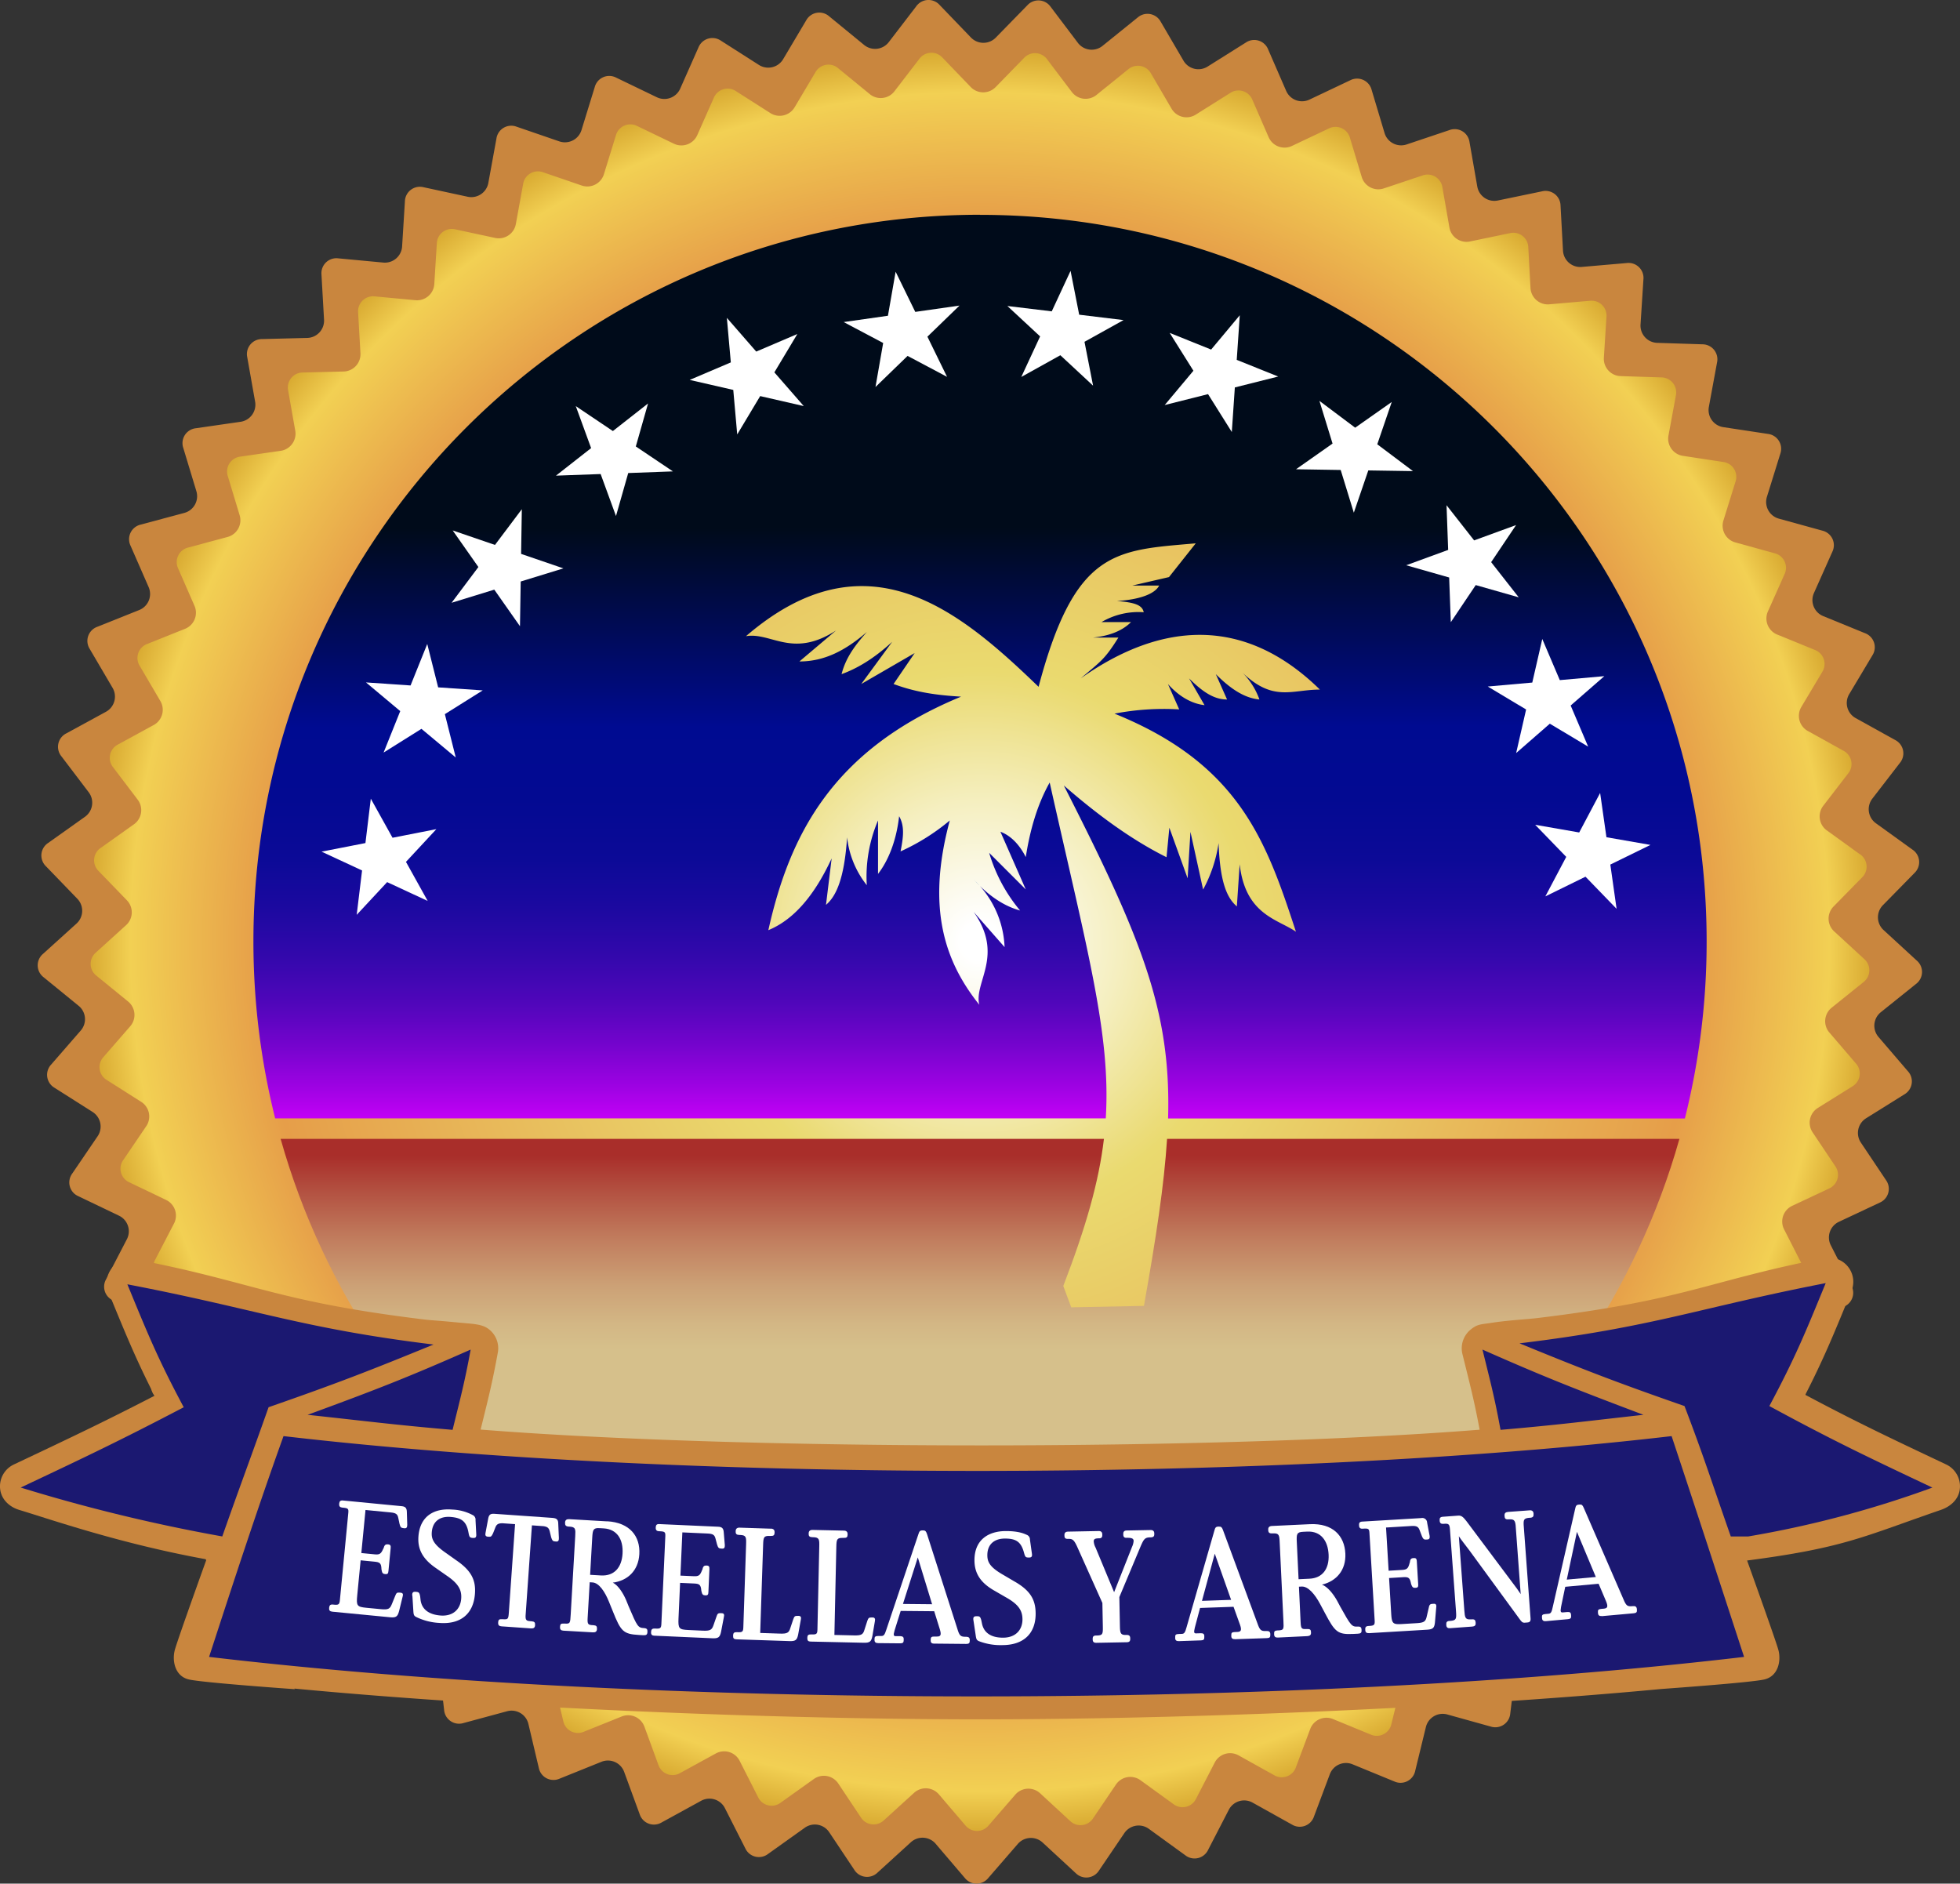 <svg xmlns="http://www.w3.org/2000/svg" xmlns:xlink="http://www.w3.org/1999/xlink" width="688.441" height="661.597" viewBox="0 0 688.441 661.597"><rect x="0" y="0" width="688.441" height="661.597" fill="#333333" stroke="none"/><defs><style>.a{fill:#c9863e;}.b{fill:url(#a);}.c{fill:url(#b);}.d{fill:url(#c);}.e{fill:url(#d);}.f{fill:#fff;}.g{fill:#1b1871;}</style><radialGradient id="a" cx="0.5" cy="0.5" r="0.527" gradientTransform="translate(0)" gradientUnits="objectBoundingBox"><stop offset="0.02" stop-color="#fff"/><stop offset="0.06" stop-color="#fcfaed"/><stop offset="0.15" stop-color="#f5efc0"/><stop offset="0.27" stop-color="#ebdc79"/><stop offset="0.29" stop-color="#eada6f"/><stop offset="0.77" stop-color="#e69e49"/><stop offset="0.91" stop-color="#f2d053"/><stop offset="1" stop-color="#be820e"/></radialGradient><linearGradient id="b" y1="0.497" x2="1.005" y2="0.497" gradientUnits="objectBoundingBox"><stop offset="0" stop-color="#77afd2"/><stop offset="0.12" stop-color="#6da5cd"/><stop offset="0.31" stop-color="#548cc0"/><stop offset="0.56" stop-color="#2b63ab"/><stop offset="0.57" stop-color="#2961aa"/><stop offset="1" stop-color="#193092"/></linearGradient><linearGradient id="c" x1="0.5" y1="1.015" x2="0.499" y2="0.346" gradientUnits="objectBoundingBox"><stop offset="0" stop-color="#d300ff"/><stop offset="0" stop-color="#d100fe"/><stop offset="0.07" stop-color="#a002e4"/><stop offset="0.14" stop-color="#7604ce"/><stop offset="0.21" stop-color="#5106bb"/><stop offset="0.29" stop-color="#3308ac"/><stop offset="0.37" stop-color="#1c09a0"/><stop offset="0.45" stop-color="#0c0a97"/><stop offset="0.55" stop-color="#030a92"/><stop offset="0.67" stop-color="#000b91"/><stop offset="1" stop-color="#000b1a"/></linearGradient><linearGradient id="d" x1="0.5" y1="0.399" x2="0.5" y2="0.033" gradientUnits="objectBoundingBox"><stop offset="0" stop-color="#d6c08b"/><stop offset="0.13" stop-color="#d3b785"/><stop offset="0.33" stop-color="#cca176"/><stop offset="0.57" stop-color="#c17d5e"/><stop offset="0.85" stop-color="#b14b3d"/><stop offset="1" stop-color="#a92e2a"/></linearGradient></defs><g transform="translate(0 0)"><g transform="translate(13.25)"><path class="a" d="M326.357,647.617a6.075,6.075,0,0,0-8.743-.545L305.9,657.741a5.269,5.269,0,0,1-8.15-1.005l-8.792-13.176a6.059,6.059,0,0,0-8.61-1.574l-12.9,9.2a5.259,5.259,0,0,1-7.968-1.962L252.316,635.1a6.077,6.077,0,0,0-8.368-2.592l-13.89,7.617a5.259,5.259,0,0,1-7.678-2.882l-5.449-14.871a6.078,6.078,0,0,0-8-3.56l-14.7,5.922a5.26,5.26,0,0,1-7.29-3.778l-3.645-15.416a6.068,6.068,0,0,0-7.52-4.481L160.474,605.2a5.267,5.267,0,0,1-6.794-4.614l-1.8-15.743a6.072,6.072,0,0,0-6.939-5.341l-15.67,2.3a5.264,5.264,0,0,1-6.2-5.377l.073-15.84a6.082,6.082,0,0,0-6.261-6.128l-15.84.424a5.264,5.264,0,0,1-5.522-6.079l1.95-15.719a6.07,6.07,0,0,0-5.5-6.818l-15.779-1.441a5.263,5.263,0,0,1-4.759-6.685l3.79-15.38a6.076,6.076,0,0,0-4.65-7.423l-15.489-3.306a5.26,5.26,0,0,1-3.936-7.205L56.728,470a6.071,6.071,0,0,0-3.742-7.92l-14.992-5.11a5.253,5.253,0,0,1-3.052-7.617l7.3-14.06a6.069,6.069,0,0,0-2.773-8.307l-14.29-6.854a5.254,5.254,0,0,1-2.131-7.92l8.913-13.091a6.071,6.071,0,0,0-1.768-8.574l-13.369-8.489a5.273,5.273,0,0,1-1.187-8.126l10.4-11.953a6.057,6.057,0,0,0-.751-8.719l-12.28-10.015a5.266,5.266,0,0,1-.218-8.2L24.54,324.414a6.07,6.07,0,0,0,.291-8.756l-11.008-11.4a5.261,5.261,0,0,1,.763-8.174l12.921-9.179a6.074,6.074,0,0,0,1.32-8.659l-9.579-12.619a5.264,5.264,0,0,1,1.72-8.029l13.914-7.581a6.071,6.071,0,0,0,2.337-8.441L29.2,227.922a5.259,5.259,0,0,1,2.652-7.762l14.714-5.885a6.069,6.069,0,0,0,3.318-8.1L43.54,191.665a5.263,5.263,0,0,1,3.56-7.4l15.307-4.105a6.067,6.067,0,0,0,4.251-7.654l-4.59-15.162a5.262,5.262,0,0,1,4.408-6.927l15.682-2.265a6.077,6.077,0,0,0,5.135-7.1l-2.761-15.6a5.264,5.264,0,0,1,5.2-6.358l15.84-.4a6.07,6.07,0,0,0,5.934-6.443l-.9-15.816a5.259,5.259,0,0,1,5.91-5.692l15.767,1.477a6.06,6.06,0,0,0,6.648-5.692l.981-15.816a5.264,5.264,0,0,1,6.539-4.953l15.489,3.342a6.076,6.076,0,0,0,7.278-4.868l2.846-15.586a5.257,5.257,0,0,1,7.084-4.142l14.98,5.147a6.085,6.085,0,0,0,7.811-3.972L206.6,30.553a5.263,5.263,0,0,1,7.52-3.282l14.266,6.878a6.08,6.08,0,0,0,8.223-3.015l6.418-14.484a5.272,5.272,0,0,1,7.859-2.374L264.245,22.8a6.084,6.084,0,0,0,8.525-2.022l8.089-13.624a5.247,5.247,0,0,1,8.077-1.417l12.255,10.039a6.067,6.067,0,0,0,8.695-1.005l9.64-12.57a5.264,5.264,0,0,1,8.2-.46l10.984,11.42a6.078,6.078,0,0,0,8.756.036L358.533,1.865a5.254,5.254,0,0,1,8.186.521l9.555,12.643a6.071,6.071,0,0,0,8.695,1.066L397.3,6.14a5.27,5.27,0,0,1,8.077,1.477l7.993,13.672a6.065,6.065,0,0,0,8.5,2.083l13.418-8.429a5.256,5.256,0,0,1,7.835,2.422L449.442,31.9a6.068,6.068,0,0,0,8.2,3.076l14.314-6.782a5.265,5.265,0,0,1,7.5,3.33L484,46.7a6.079,6.079,0,0,0,7.775,4.033L506.8,45.691a5.255,5.255,0,0,1,7.048,4.2l2.725,15.61a6.064,6.064,0,0,0,7.242,4.917L539.323,67.2a5.258,5.258,0,0,1,6.5,5l.86,15.816a6.074,6.074,0,0,0,6.612,5.74l15.779-1.368a5.253,5.253,0,0,1,5.861,5.74l-1.017,15.816a6.068,6.068,0,0,0,5.885,6.479l15.84.509a5.26,5.26,0,0,1,5.147,6.394l-2.87,15.573A6.074,6.074,0,0,0,603,150.03l15.658,2.374a5.262,5.262,0,0,1,4.36,6.951l-4.7,15.125a6.078,6.078,0,0,0,4.2,7.69l15.271,4.214a5.255,5.255,0,0,1,3.5,7.423l-6.455,14.471a6.08,6.08,0,0,0,3.258,8.126l14.665,5.994a5.264,5.264,0,0,1,2.6,7.787l-8.126,13.6a6.064,6.064,0,0,0,2.277,8.453l13.854,7.678a5.261,5.261,0,0,1,1.659,8.041L655.348,280.5a6.073,6.073,0,0,0,1.259,8.671l12.849,9.264a5.258,5.258,0,0,1,.7,8.174l-11.093,11.311a6.07,6.07,0,0,0,.23,8.756L670.958,337.4a5.259,5.259,0,0,1-.279,8.2l-12.352,9.918a6.071,6.071,0,0,0-.811,8.719l10.318,12.025a5.266,5.266,0,0,1-1.235,8.114l-13.442,8.392a6.079,6.079,0,0,0-1.841,8.562l8.816,13.164a5.26,5.26,0,0,1-2.192,7.908L643.6,429.141a6.068,6.068,0,0,0-2.834,8.283l7.193,14.108a5.259,5.259,0,0,1-3.112,7.593l-15.028,5a6.075,6.075,0,0,0-3.79,7.9l5.474,14.859a5.254,5.254,0,0,1-3.984,7.169l-15.513,3.185a6.068,6.068,0,0,0-4.7,7.387l3.681,15.4a5.26,5.26,0,0,1-4.808,6.648l-15.791,1.332a6.076,6.076,0,0,0-5.546,6.782l1.829,15.731a5.259,5.259,0,0,1-5.558,6.031l-15.828-.545a6.075,6.075,0,0,0-6.309,6.079l-.036,15.84a5.261,5.261,0,0,1-6.237,5.341l-15.658-2.41a6.065,6.065,0,0,0-6.975,5.292l-1.913,15.731a5.266,5.266,0,0,1-6.818,4.565l-15.259-4.251a6.075,6.075,0,0,0-7.557,4.42L494.77,622a5.257,5.257,0,0,1-7.314,3.718L472.8,619.7a6.069,6.069,0,0,0-8.029,3.5l-5.558,14.835a5.259,5.259,0,0,1-7.7,2.834l-13.842-7.714a6.069,6.069,0,0,0-8.38,2.531l-7.266,14.072a5.264,5.264,0,0,1-7.98,1.9l-12.824-9.3a6.074,6.074,0,0,0-8.622,1.514L383.71,656.99a5.256,5.256,0,0,1-8.15.945l-11.638-10.754a6.072,6.072,0,0,0-8.743.484L344.8,659.643a5.269,5.269,0,0,1-8.211-.024l-10.281-12.049Z" transform="translate(-10.939 0)"/><path class="b" d="M647.762,296.809a5.258,5.258,0,0,1,.7,8.174l-9.979,10.184a6.07,6.07,0,0,0,.23,8.756l10.5,9.652a5.259,5.259,0,0,1-.279,8.2L637.82,350.71a6.071,6.071,0,0,0-.811,8.719l9.288,10.826a5.266,5.266,0,0,1-1.235,8.114l-12.1,7.557a6.079,6.079,0,0,0-1.841,8.562l7.932,11.844a5.26,5.26,0,0,1-2.192,7.908l-12.909,6.067a6.068,6.068,0,0,0-2.834,8.283l6.479,12.7a5.259,5.259,0,0,1-3.112,7.593l-13.527,4.5a6.075,6.075,0,0,0-3.79,7.9l4.929,13.382a5.254,5.254,0,0,1-3.984,7.169l-13.963,2.87a6.068,6.068,0,0,0-4.7,7.387l3.318,13.866a5.26,5.26,0,0,1-4.808,6.648l-14.205,1.2a6.076,6.076,0,0,0-5.546,6.782l1.647,14.169a5.259,5.259,0,0,1-5.558,6.031l-14.253-.484a6.075,6.075,0,0,0-6.309,6.079l-.036,14.266a5.261,5.261,0,0,1-6.237,5.34l-14.1-2.168a6.065,6.065,0,0,0-6.975,5.292l-1.72,14.157a5.266,5.266,0,0,1-6.818,4.565l-13.733-3.827a6.075,6.075,0,0,0-7.557,4.42l-3.379,13.854A5.257,5.257,0,0,1,475.873,606l-13.188-5.425a6.069,6.069,0,0,0-8.029,3.5l-5,13.357a5.259,5.259,0,0,1-7.7,2.834l-12.461-6.939a6.069,6.069,0,0,0-8.38,2.531l-6.539,12.667a5.256,5.256,0,0,1-7.98,1.9l-11.553-8.368a6.074,6.074,0,0,0-8.622,1.514l-7.993,11.807a5.256,5.256,0,0,1-8.15.945L359.8,626.648a6.072,6.072,0,0,0-8.743.484l-9.337,10.778a5.269,5.269,0,0,1-8.211-.024l-9.264-10.851a6.075,6.075,0,0,0-8.743-.545l-10.548,9.6a5.269,5.269,0,0,1-8.15-1.005l-7.908-11.868a6.059,6.059,0,0,0-8.61-1.574l-11.613,8.283a5.259,5.259,0,0,1-7.968-1.962l-6.455-12.715a6.077,6.077,0,0,0-8.368-2.592l-12.51,6.854a5.259,5.259,0,0,1-7.678-2.882l-4.9-13.394a6.078,6.078,0,0,0-8-3.56l-13.224,5.328a5.259,5.259,0,0,1-7.29-3.778l-3.282-13.878a6.068,6.068,0,0,0-7.52-4.481L167.7,586.6a5.267,5.267,0,0,1-6.794-4.614l-1.623-14.169a6.072,6.072,0,0,0-6.939-5.341l-14.108,2.071a5.264,5.264,0,0,1-6.2-5.377l.073-14.266a6.082,6.082,0,0,0-6.261-6.128l-14.253.388a5.264,5.264,0,0,1-5.522-6.079l1.756-14.157a6.07,6.07,0,0,0-5.5-6.818L88.124,510.8a5.258,5.258,0,0,1-4.759-6.685l3.415-13.842a6.076,6.076,0,0,0-4.65-7.423l-13.951-2.967a5.26,5.26,0,0,1-3.936-7.205l5.026-13.345a6.071,6.071,0,0,0-3.742-7.92l-13.5-4.6a5.253,5.253,0,0,1-3.052-7.617l6.576-12.655a6.069,6.069,0,0,0-2.773-8.307l-12.861-6.164a5.254,5.254,0,0,1-2.131-7.92l8.017-11.8a6.071,6.071,0,0,0-1.768-8.574l-12.037-7.641a5.273,5.273,0,0,1-1.187-8.126l9.361-10.754a6.072,6.072,0,0,0-.751-8.731l-11.056-9.01a5.266,5.266,0,0,1-.218-8.2l10.572-9.579a6.07,6.07,0,0,0,.291-8.756L29.1,302.73a5.261,5.261,0,0,1,.763-8.174L41.488,286.3a6.074,6.074,0,0,0,1.32-8.659l-8.622-11.359a5.264,5.264,0,0,1,1.72-8.029l12.522-6.83a6.071,6.071,0,0,0,2.337-8.441l-7.218-12.292a5.259,5.259,0,0,1,2.652-7.762l13.236-5.292a6.069,6.069,0,0,0,3.318-8.1l-5.716-13.067a5.263,5.263,0,0,1,3.56-7.4l13.769-3.694a6.067,6.067,0,0,0,4.251-7.654l-4.13-13.648a5.262,5.262,0,0,1,4.408-6.927l14.12-2.034a6.077,6.077,0,0,0,5.135-7.1l-2.483-14.048a5.264,5.264,0,0,1,5.2-6.358l14.253-.351a6.07,6.07,0,0,0,5.934-6.443l-.811-14.241a5.259,5.259,0,0,1,5.91-5.692l14.193,1.332a6.06,6.06,0,0,0,6.648-5.692l.884-14.229a5.264,5.264,0,0,1,6.539-4.953l13.939,3a6.076,6.076,0,0,0,7.278-4.868l2.555-14.035A5.257,5.257,0,0,1,185.27,57.3l13.491,4.626a6.085,6.085,0,0,0,7.811-3.972l4.2-13.624a5.263,5.263,0,0,1,7.52-3.282l12.849,6.188a6.08,6.08,0,0,0,8.223-3.015l5.776-13.03A5.272,5.272,0,0,1,253,28.815l12.025,7.666a6.084,6.084,0,0,0,8.525-2.022L280.83,22.2a5.247,5.247,0,0,1,8.077-1.417l11.032,9.034a6.067,6.067,0,0,0,8.695-1.005L317.317,17.5a5.264,5.264,0,0,1,8.2-.46L335.4,27.325a6.078,6.078,0,0,0,8.756.036l9.954-10.209a5.254,5.254,0,0,1,8.186.521l8.6,11.371a6.071,6.071,0,0,0,8.695,1.066l11.093-8.961a5.263,5.263,0,0,1,8.077,1.477l7.193,12.316a6.065,6.065,0,0,0,8.5,2.083l12.074-7.581a5.256,5.256,0,0,1,7.835,2.422l5.692,13.079a6.068,6.068,0,0,0,8.2,3.076l12.885-6.1a5.265,5.265,0,0,1,7.5,3.33l4.105,13.66a6.079,6.079,0,0,0,7.775,4.033l13.527-4.529a5.255,5.255,0,0,1,7.048,4.2l2.458,14.048a6.064,6.064,0,0,0,7.242,4.917l13.963-2.906a5.258,5.258,0,0,1,6.5,5l.775,14.241a6.074,6.074,0,0,0,6.612,5.74l14.205-1.235a5.253,5.253,0,0,1,5.861,5.74l-.908,14.229a6.068,6.068,0,0,0,5.885,6.479l14.253.46a5.26,5.26,0,0,1,5.147,6.394l-2.592,14.023a6.074,6.074,0,0,0,5.074,7.133l14.1,2.143a5.262,5.262,0,0,1,4.36,6.951L599.794,179.6a6.078,6.078,0,0,0,4.2,7.69l13.745,3.79a5.255,5.255,0,0,1,3.5,7.423l-5.813,13.018a6.08,6.08,0,0,0,3.258,8.126l13.2,5.389a5.264,5.264,0,0,1,2.6,7.787l-7.314,12.243a6.064,6.064,0,0,0,2.277,8.453l12.473,6.915a5.261,5.261,0,0,1,1.659,8.041l-8.707,11.3a6.073,6.073,0,0,0,1.259,8.671l11.565,8.344Z" transform="translate(-7.7 3.229)"/></g><g transform="translate(89.012 75.433)"><path class="c" d="M282.41,255.12c.739.8,1.477,1.55,2.2,2.265C283.924,256.622,283.2,255.859,282.41,255.12Z" transform="translate(-29.421 -21.603)"/><path class="d" d="M328.706,62.29C187.758,62.29,73.5,176.548,73.5,317.5a255.934,255.934,0,0,0,7.641,62.173H372.883c1.829-29.306-6.382-58.467-19.7-117.963-4.444,7.908-6.915,16.8-8.4,26.182-1.986-3.948-4.941-7.411-8.9-8.9l8.9,20.26L331.927,286.4a56.5,56.5,0,0,0,10.863,20.26c-4.7-1.284-9.4-4.045-14.108-8.6a34.277,34.277,0,0,1,8.659,21.447l-10.863-12.352c10.863,15.319,0,24.7,1.986,32.612-11.856-14.823-18.77-33.593-10.366-64.728A75.411,75.411,0,0,1,300.8,285.9c.993-4.941,1.49-8.9-.5-12.352-.993,8.9-3.948,15.816-7.411,20.26v-18.77a50.191,50.191,0,0,0-3.948,22.73,32.831,32.831,0,0,1-6.915-16.8c-.993,14.823-3.948,20.757-7.411,23.711l1.986-16.312c-6.418,13.83-13.842,21.749-22.234,25.2,7.411-33.109,22.234-63.25,67.695-82.021-8.4-.5-15.816-1.49-23.711-4.444l7.411-10.863L287,227.107l10.863-14.823c-6.418,5.922-12.352,9.4-17.777,11.359,1.49-5.922,4.941-10.366,8.9-14.823-7.411,6.418-14.823,10.366-23.711,10.366l12.849-10.863c-15.319,9.894-22.73.5-31.619,1.986,42.494-36.572,75.106-8.9,102.777,17.777,12.849-48.428,27.054-47.919,55.209-50.39l-9.4,11.856-12.849,2.967h9.4c-1.49,2.967-6.915,4.941-14.823,5.437,6.418.5,8.9,1.49,9.4,3.948a25.48,25.48,0,0,0-14.823,3.451h10.366c-3.451,3.451-8.4,4.941-13.345,5.437h8.9c-4.941,7.908-6.3,8.392-13.212,14.326,28.664-20.26,57.8-21.75,83.995,3.948-9.894,0-16.312,4.444-27.175-5.922a25.586,25.586,0,0,1,5.934,9.4c-5.437-.5-10.366-3.948-15.319-8.9l3.948,8.9c-4.444,0-8.4-2.47-13.345-7.411l5.437,9.4c-4.444-.5-8.9-2.967-12.849-7.411l3.948,8.9a91.884,91.884,0,0,0-22.73,1.49c43.971,17.777,53.357,44.952,63.735,76.6-6.418-4.444-17.777-5.922-19.763-23.711l-.993,14.823c-3.451-2.967-5.922-8.4-6.418-22.234a48.942,48.942,0,0,1-5.437,16.312l-4.444-20.26-.993,16.312-6.418-17.777-.993,10.366c-12.849-6.418-24.7-15.319-36.076-25.2,27.514,54.023,37.71,79.345,36.621,116.958H576.294a255.416,255.416,0,0,0,7.641-62.173c0-140.948-114.258-255.206-255.206-255.206Z" transform="translate(-73.5 -62.29)"/></g><path class="e" d="M392.75,330.3c-1.017,16.118-3.851,34.731-8.126,58.685l-25.54.5-2.785-7.5c7.944-20.672,12.485-36.524,14.278-51.673H81.39c30.214,107.234,128.753,185.84,245.663,185.84s215.436-78.606,245.663-185.84H392.762Z" transform="translate(17.177 69.693)"/><g transform="translate(112.941 95.136)"><path class="f" d="M485.766,248.24l-14.1,6.9,2.2,15.549-10.923-11.286-14.1,6.915,7.339-13.878L445.27,241.168l15.464,2.7,7.351-13.878,2.216,15.549Z" transform="translate(-18.987 -46.609)"/><path class="f" d="M472.464,198.385,460.632,208.7l6.152,14.447-13.466-8.065L441.487,225.4l3.5-15.307L431.52,202.03l15.634-1.393,3.512-15.307,6.152,14.447Z" transform="translate(-21.888 -56.032)"/><path class="f" d="M446.455,153.5l-8.756,13.03,9.688,12.352-15.1-4.3-8.755,13.03-.581-15.695-15.089-4.3,14.738-5.389-.569-15.695,9.688,12.352Z" transform="translate(-26.88 -64.216)"/><path class="f" d="M409.529,116.66l-5.086,14.859,12.546,9.422-15.695-.242-5.086,14.847-4.614-15-15.695-.254,12.837-9.022-4.614-15,12.558,9.422Z" transform="translate(-33.624 -70.605)"/><path class="f" d="M364.183,91.44l-1.066,15.67,14.568,5.849-15.234,3.827-1.066,15.658-8.344-13.3-15.222,3.827L347.9,110.925l-8.344-13.3,14.568,5.861Z" transform="translate(-41.659 -75.842)"/><path class="f" d="M314.378,78.56l3.027,15.4,15.586,1.889-13.721,7.629,3.015,15.4-11.492-10.681-13.721,7.629,6.612-14.241-11.5-10.681,15.586,1.877Z" transform="translate(-51.288 -78.56)"/><path class="f" d="M262.95,78.81l6.9,14.108L285.389,90.7l-11.274,10.923,6.9,14.108-13.866-7.351-11.274,10.923,2.7-15.464L244.7,96.491l15.549-2.216Z" transform="translate(-61.307 -78.507)"/><path class="f" d="M213.095,92.19l10.318,11.844,14.435-6.164-8.065,13.466,10.33,11.844L224.8,119.668l-8.065,13.466L215.347,117.5l-15.307-3.512,14.447-6.152Z" transform="translate(-70.73 -75.684)"/><path class="f" d="M168.213,117.952l13.03,8.756L193.6,117.02l-4.3,15.1,13.03,8.756-15.695.581-4.3,15.1-5.389-14.75-15.695.569L173.6,132.7Z" transform="translate(-78.914 -70.445)"/><path class="f" d="M131.37,155.15l14.847,5.086,9.434-12.546-.254,15.695,14.859,5.086-15,4.614L155,188.791l-9.022-12.849-15,4.614L140.392,168Z" transform="translate(-85.303 -63.974)"/><path class="f" d="M106.15,200.283l15.658,1.066,5.861-14.568,3.827,15.234,15.658,1.066-13.3,8.344,3.827,15.222-12.049-10.063-13.3,8.332,5.849-14.556Z" transform="translate(-90.54 -55.726)"/><path class="f" d="M93.26,250.251l15.416-3.015,1.889-15.586,7.629,13.721,15.4-3.027-10.681,11.5,7.629,13.721-14.241-6.612-10.693,11.492,1.889-15.586Z" transform="translate(-93.26 -46.258)"/></g><g transform="translate(0 441.733)"><path class="a" d="M683.572,437.406c-20.381-9.627-32.188-15.246-49.481-24.462,6.346-12.4,9.833-20.865,15.416-34.489l.811-1.986a8.473,8.473,0,0,0-9.458-11.541c-41.113,8-48.391,14.7-100.9,21.059-3.439.412-10.548.787-16.482,1.732-3.2.509-4.553.315-7.024,2.4a8.478,8.478,0,0,0-2.785,8.513l1.175,4.735c2,8.053,3.233,13.055,4.868,21.834-93.138,7.363-257.749,7.351-350.9-.048l.751-3.04c2.083-8.416,3.463-13.975,5.292-23.978a8.47,8.47,0,0,0-3.088-8.186c-2.47-1.95-5.558-1.877-11.6-2.47-6.309-.618-8.392-.654-11.686-1.054-52.073-6.394-59.363-13.091-100.937-21.059a8.478,8.478,0,0,0-9.434,11.553l.836,2.034c5.571,13.551,9.046,21.992,15.343,34.32-17.5,9.034-29.221,14.6-49.433,24.147a8.479,8.479,0,0,0-4.8,8.695c.448,3.633,3.258,6.225,6.757,7.278,10.6,3.185,35.046,11.747,65.309,17.269.133.024.23.17.291.4-3.124,8.695-10.293,28.725-11.032,31.571-.957,3.645-.012,9.143,4.977,10.293s37.214,3.415,37.214,3.415l-.182-.218c75.893,7.193,172.422,10.8,240.819,10.8s163.7-3.548,239.378-10.657c5.68-.412,31.668-2.313,36.1-3.342,4.989-1.151,5.934-6.648,4.977-10.294-.751-2.834-7.871-22.742-11.008-31.486,34.3-4.469,40.98-8.465,68.058-17.777,3.439-1.187,6.237-3.694,6.661-7.314a8.482,8.482,0,0,0-4.8-8.646Z" transform="translate(0.003 -364.768)"/><path class="g" d="M612.722,461.146h-6.055c-6.346-18.056-9.191-27.308-16.264-45.812-24.026-8.368-35.337-12.764-57.958-22.028,47.35-5.728,62.33-12.34,107.561-21.156-7.072,17.2-10.608,26-19.8,43.184,21.919,11.892,33.932,17.62,57.268,28.64a366.545,366.545,0,0,1-64.752,17.172ZM575.98,418.41c-23.336-8.816-34.622-13.212-56.541-22.912h0c2.822,11.468,4.251,16.748,6.346,28.192C546.274,421.934,556.18,420.614,575.98,418.41ZM151.029,393.73C104.369,388,89.414,381.39,43.468,372.574c7.072,17.172,10.608,25.988,19.8,43.184-21.919,11.468-33.932,17.2-57.268,28.2H6a598.248,598.248,0,0,0,70.807,17.172c6.346-18.068,9.882-27.308,16.264-45.388,24.026-8.368,35.337-12.764,57.958-22.028Zm6.673,29.96h0c2.822-11.468,4.251-16.748,6.346-28.192-21.919,9.688-33.218,14.1-57.268,22.912,20.514,2.2,30.4,3.524,50.91,5.28Zm-59.387,2.2c-9.191,25.552-17.668,51.54-26.145,77.552h0c156.909,18.5,382.251,18.5,539.16,0-8.477-25.988-16.954-51.988-25.455-77.552-139.955,16.3-347.593,16.3-487.56,0Z" transform="translate(1.269 -363.21)"/></g><g transform="translate(115.605 527.014)"><path class="f" d="M96.55,474.245c-.811-.085-1.163-.436-1.078-1.259v-.157c.1-.811.4-1.163,1.32-1.078l.327.036c1.623.157,1.974-.024,2.119-1.6l2.955-30.59c.145-1.465-.048-1.708-1.792-1.865l-.327-.036c-.763-.073-1.163-.436-1.078-1.259v-.157c.1-.811.4-1.163,1.32-1.078l20.66,2c1.308.121,1.732.714,1.78,1.925l.145,4.662c-.024.823-.23,1.235-.993,1.163l-.436-.048c-.763-.073-1.005-.375-1.284-1.49l-.448-2.119c-.254-1.284-.823-1.72-2.664-1.9l-8.84-.86-1.465,15.125,4.723.46c1.732.17,2.216-.218,2.991-2.01l.133-.206c.279-1.235.848-1.344,1.441-1.284h.157c.811.1.945.484.848,1.417l-.763,7.859c-.085.872-.23,1.235-1.041,1.163H115.1c-.763-.085-1.054-.388-1.223-1.5l-.036-.218c-.061-2.192-.642-2.47-2.483-2.652l-4.832-.472-1.2,12.364c-.351,3.633-.061,3.984,3.245,4.311l5.05.484c2.543.242,3.185-.073,3.839-1.708l1.223-3c.375-1.005.666-1.2,1.526-1.114l.436.048c.7.073.884.521.642,1.32l-1.259,5.135c-.521,1.974-1.1,2.361-3.221,2.156l-20.284-1.962Z" transform="translate(-95.46 -435.19)"/><path class="f" d="M119.572,468.115c-.073-1.1.23-1.453,1.211-1.381l.266.024c.872.073,1.066.363,1.3,1.586l.157,1.381c.533,3.488,3.306,5.026,6.939,5.328,4.4.363,7.012-2.156,7.314-5.849.266-3.209-1.078-5.449-5.219-8.247l-3.718-2.6c-5.074-3.488-6.406-7.145-6.067-11.214.605-7.278,5.837-9.8,11.819-9.3a16.372,16.372,0,0,1,7.169,1.9,1.768,1.768,0,0,1,1.054,1.841l.254,4.892c.073,1.041-.23,1.4-1.09,1.332H140.8c-.92-.085-1.126-.266-1.368-1.332l-.23-1.163c-.763-3.342-2.361-4.565-6.152-4.88-3.694-.3-6.3,1.5-6.612,5.3-.194,2.337.472,4.251,4.965,7.351l3.56,2.531c5.389,3.669,7.024,7.036,6.612,11.977-.569,6.9-5.038,10.681-12.582,10.063a20.98,20.98,0,0,1-8.077-2.1c-.739-.388-.86-.787-.945-1.829l-.351-5.607Z" transform="translate(-90.374 -434.643)"/><path class="f" d="M164.541,440.527c1.308.1,1.816.678,1.829,1.877l.23,5.207c0,.823-.194,1.247-.957,1.187l-.436-.036c-.763-.048-.957-.339-1.32-1.453l-.509-2.107c-.3-1.114-.7-1.574-2.168-1.792l-4.081-.291L154.9,474.871c-.061,1.635.363,1.829,1.889,1.938h.157c1.09.085,1.332.436,1.284,1.247v.218c-.073.811-.533,1.114-1.453,1.041l-10.33-.727c-.811-.06-1.223-.412-1.175-1.235v-.218c.073-.811.315-1.126,1.344-1.054h.218c1.853.145,2.022,0,2.18-2.24l2.192-31.147-4.456-.315c-1.477,0-2.047.4-2.458,1.465l-.8,2.022c-.509,1.054-.69,1.32-1.453,1.259l-.375-.024c-.811-.06-1.005-.509-.836-1.32l.957-5.123c.242-1.187.714-1.7,2.083-1.6l20.66,1.453Z" transform="translate(-85.899 -434.375)"/><path class="f" d="M179,441.359c7.993.46,11.65,5.316,11.286,11.565-.339,5.825-4.142,9.313-9.313,9.991,1.8.872,3.56,3.536,4.662,6.1l.908,2.24c3.027,7.109,3.282,7.508,5.4,7.629.981.06,1.235.448,1.187,1.211v.218c-.061.872-.4,1.126-1.49,1.066l-1.465-.085c-5.546-.315-6.37-1.235-9.228-8.392l-1.332-3.294c-1.429-3.524-3.488-6.636-5.776-6.769l-.981-.061-.727,12.57c-.121,2.18.133,2.41,1.816,2.507h.157c1.09.073,1.344.412,1.3,1.235v.218c-.061.811-.569,1.114-1.441,1.066l-10.342-.593c-.811-.048-1.235-.4-1.187-1.211v-.218c.061-.811.291-1.126,1.332-1.066h.218c2.01.133,2.022-.085,2.2-3.185l1.586-27.478c.145-2.555.133-3.27-2.047-3.391h-.218c-1.029-.073-1.332-.472-1.3-1.284v-.218c.061-.811.569-1.163,1.441-1.114l13.333.775ZM173,460.166l3.8.218c4.626.266,7.314-2.749,7.593-7.69.279-4.892-1.853-8.562-6.636-8.84l-1.465-.085c-2.18-.121-2.386.569-2.543,3.294L173,460.178Z" transform="translate(-81.33 -434.045)"/><path class="f" d="M189.991,481.251c-.811-.036-1.187-.375-1.15-1.2v-.157c.048-.811.339-1.187,1.259-1.15h.327c1.635.085,1.974-.109,2.034-1.7l1.381-30.7c.061-1.465-.145-1.7-1.889-1.78h-.327c-.763-.048-1.187-.4-1.15-1.211v-.17c.048-.811.327-1.187,1.259-1.138l20.744.932c1.308.061,1.768.63,1.877,1.829l.388,4.65c.012.823-.17,1.247-.932,1.211l-.436-.024c-.763-.036-1.017-.315-1.356-1.429l-.557-2.1c-.327-1.272-.908-1.671-2.761-1.756l-8.877-.4-.678,15.186,4.735.206c1.744.073,2.192-.339,2.882-2.168l.121-.218c.218-1.247.775-1.381,1.368-1.356h.157c.811.048.957.436.92,1.356l-.351,7.9c-.036.872-.17,1.247-.981,1.211h-.157c-.763-.036-1.078-.327-1.3-1.429l-.048-.218c-.17-2.192-.763-2.434-2.616-2.519l-4.844-.218-.557,12.413c-.157,3.645.145,3.984,3.476,4.142l5.062.23c2.555.109,3.173-.242,3.742-1.9l1.066-3.064c.315-1.017.605-1.223,1.465-1.187l.436.024c.7.036.908.472.7,1.284l-.993,5.2c-.412,2-.981,2.41-3.1,2.313l-20.357-.908Z" transform="translate(-75.757 -433.743)"/><path class="f" d="M225.927,443.42c.811.024,1.3.424,1.272,1.247v.218c-.036.811-.315,1.138-1.356,1.1h-.218c-2.18-.085-2.361.4-2.446,3.076l-1.029,31,6.915.23c2.555.085,3.173-.279,3.669-1.95l1.029-3.076c.363-1.029.581-1.235,1.514-1.2h.436c.654.036.908.484.714,1.3l-.932,5.207c-.4,2.01-.957,2.422-3.076,2.349l-18.625-.618c-.872-.024-1.187-.363-1.163-1.187v-.157c.036-.811.266-1.187,1.247-1.163h.327c1.683.073,1.962-.145,2.022-1.72l.969-29.088c.085-2.555.048-3.27-2.119-3.342h-.218c-1.029-.036-1.356-.375-1.32-1.2v-.218c.036-.811.533-1.187,1.4-1.15l11.008.363Z" transform="translate(-70.737 -433.525)"/><path class="f" d="M247.021,443.982c.811.012,1.3.412,1.284,1.223v.218c-.024.811-.3,1.138-1.332,1.114h-.218c-2.18-.048-2.349.436-2.41,3.1l-.678,30.989,6.915.157c2.555.061,3.173-.315,3.645-1.986l.993-3.088c.351-1.029.569-1.247,1.5-1.223h.436c.654.024.92.46.739,1.284l-.884,5.207c-.375,2.01-.92,2.434-3.052,2.386l-18.625-.412c-.872-.024-1.187-.351-1.175-1.175v-.157c.024-.811.242-1.2,1.223-1.175h.327c1.683.048,1.962-.17,2-1.744l.642-29.088c.061-2.555.012-3.27-2.168-3.318h-.218c-1.029-.024-1.356-.363-1.332-1.175V444.9c.024-.811.521-1.187,1.393-1.163l11.008.242Z" transform="translate(-66.194 -433.386)"/><path class="f" d="M274.564,483.649c-.763,0-1.2-.339-1.187-1.041v-.375c0-.811.291-1.09,1.211-1.078h.92c1.308.024,1.7-.46,1.114-2.434l-2.01-6.455-11.771-.109-2.131,6.794c-.557,1.9-.291,2.071.472,2.071h1.526c.811.024,1.2.3,1.187,1.005v.436c0,.763-.291,1.09-1.211,1.078l-7.787-.073c-.811,0-1.247-.339-1.247-1.041v-.436c0-.763.291-1.029,1.272-1.029h1.09c.872.012,1.2-.363,1.816-2.313l11.262-33.52c.279-.872.5-1.247,1.368-1.247h.266c.811,0,1.029.339,1.356,1.272l10.645,33.23c.739,2.458,1.114,2.846,2.858,2.858h.327c.763,0,1.2.339,1.187,1.1v.327c0,.763-.291,1.09-1.211,1.078l-11.335-.109Zm-10.935-13.939,10.245.1-5.026-16.445-5.219,16.361Z" transform="translate(-62.082 -433.356)"/><path class="f" d="M282.348,475.459c-.17-1.09.1-1.477,1.09-1.477h.266c.872,0,1.09.266,1.417,1.465l.279,1.356c.836,3.427,3.718,4.723,7.375,4.711,4.408-.012,6.806-2.749,6.794-6.455-.012-3.221-1.55-5.341-5.91-7.775l-3.936-2.277c-5.353-3.027-7-6.564-7.012-10.657-.024-7.3,4.977-10.257,10.972-10.281,4.081-.012,6.164.739,7.3,1.284A1.774,1.774,0,0,1,302.2,447.1l.678,4.844c.17,1.029-.109,1.417-.981,1.417h-.17c-.92,0-1.15-.157-1.477-1.187l-.327-1.138c-1.041-3.27-2.737-4.347-6.551-4.335-3.706.012-6.152,2.034-6.14,5.849,0,2.349.836,4.19,5.583,6.9l3.766,2.216c5.68,3.2,7.593,6.406,7.617,11.359.024,6.915-4.105,11.081-11.674,11.1a21.115,21.115,0,0,1-8.235-1.381c-.763-.327-.932-.7-1.1-1.744l-.836-5.558Z" transform="translate(-56.037 -433.316)"/><path class="f" d="M319.93,483.382c-.811.012-1.259-.3-1.272-1.126v-.218c-.024-.811.242-1.2,1.223-1.223h.266c2.022-.048,2.119-.533,2.071-3.209l-.157-8.223-8.6-19.182c-1.259-2.87-1.8-3.342-3.173-3.318h-.218c-1.041.024-1.308-.3-1.332-1.114v-.218c-.024-.811.412-1.211,1.284-1.223l10.729-.206c.811-.012,1.259.363,1.271,1.175v.218c.024.811-.351,1.151-1.005,1.163H320.8c-1.2.024-1.792.206-1.78,1.078a5.4,5.4,0,0,0,.642,2.168l6.515,15.682,6.3-15.925a6.046,6.046,0,0,0,.557-2.083c-.012-.932-.836-1.126-2.422-1.1h-.157c-.654.012-1.041-.3-1.054-1.126v-.218c-.024-.811.351-1.211,1.223-1.223l8.332-.157c.872-.012,1.32.351,1.332,1.175v.218c.024.811-.3,1.15-1.284,1.175h-.157c-1.913.036-2.277.642-3.476,3.451l-7.351,17.523.194,10.027c.048,2.555.17,3.318,2.131,3.282h.218c.92-.024,1.259.351,1.272,1.175v.218c.024.811-.351,1.15-1.223,1.163Z" transform="translate(-50.458 -433.379)"/><path class="f" d="M361.8,482.307c-.763.024-1.211-.291-1.235-.993v-.375c-.036-.811.218-1.1,1.15-1.126l.92-.036c1.308-.048,1.671-.545,1.005-2.482l-2.289-6.358-11.759.412-1.829,6.878c-.484,1.925-.206,2.083.557,2.047l1.526-.048c.811-.024,1.211.23,1.235.945v.436c.036.763-.218,1.1-1.15,1.126l-7.787.266c-.811.024-1.259-.279-1.284-.993v-.436c-.036-.763.218-1.041,1.2-1.078l1.09-.036c.872-.024,1.187-.424,1.72-2.4l9.785-33.981c.242-.884.448-1.271,1.32-1.3h.266c.811-.036,1.041.279,1.4,1.2l12.086,32.733c.848,2.422,1.247,2.8,2.979,2.737h.327c.763-.036,1.211.279,1.235,1.041v.327c.036.763-.218,1.1-1.15,1.126l-11.323.388ZM350.27,468.853,360.5,468.5l-5.74-16.215-4.493,16.566Z" transform="translate(-43.682 -433.589)"/><path class="f" d="M382.492,442.074c8-.375,12.146,4.057,12.437,10.318.279,5.825-3.136,9.7-8.211,10.923,1.889.678,3.912,3.136,5.28,5.583l1.138,2.131c3.754,6.745,4.045,7.121,6.176,7.012.981-.048,1.272.327,1.308,1.078v.218c.048.872-.266,1.163-1.356,1.211l-1.465.073c-5.546.266-6.467-.569-10.063-7.375l-1.671-3.136c-1.792-3.354-4.166-6.237-6.455-6.128l-.981.048.593,12.57c.1,2.18.388,2.386,2.071,2.3h.157c1.09-.061,1.381.254,1.417,1.066v.218c.048.811-.424,1.163-1.3,1.211l-10.342.5c-.811.036-1.272-.266-1.308-1.09v-.218c-.048-.811.157-1.15,1.187-1.2h.218c2.01-.109,2.01-.327,1.853-3.427l-1.308-27.49c-.121-2.555-.206-3.27-2.386-3.161h-.218c-1.029.061-1.381-.3-1.417-1.126v-.218c-.048-.811.424-1.223,1.3-1.259l13.333-.63Zm-4,19.34,3.815-.182c4.626-.218,6.975-3.5,6.745-8.453-.23-4.892-2.737-8.332-7.532-8.1l-1.465.073c-2.18.109-2.313.823-2.18,3.536L378.5,461.4Z" transform="translate(-37.987 -433.742)"/><path class="f" d="M397.631,480.7c-.811.048-1.211-.254-1.259-1.066v-.157c-.061-.811.194-1.211,1.114-1.272l.327-.024c1.635-.1,1.95-.339,1.853-1.913l-1.829-30.687c-.085-1.465-.315-1.671-2.059-1.574l-.327.024c-.763.048-1.211-.254-1.259-1.066v-.157c-.061-.811.194-1.211,1.114-1.272l20.732-1.235a1.693,1.693,0,0,1,2.059,1.623l.872,4.59c.1.811-.036,1.259-.8,1.308l-.436.024c-.763.048-1.054-.206-1.5-1.271l-.775-2.022c-.46-1.223-1.078-1.574-2.931-1.465l-8.865.533.908,15.174,4.735-.279c1.744-.109,2.156-.569,2.64-2.446l.1-.218c.085-1.259.618-1.453,1.223-1.49h.157c.811-.061,1.005.315,1.054,1.235l.472,7.884c.048.872-.036,1.259-.848,1.308h-.157c-.763.06-1.1-.194-1.441-1.272l-.073-.218c-.4-2.156-1.017-2.337-2.858-2.228l-4.844.291.739,12.4c.218,3.645.569,3.948,3.887,3.754l5.062-.3c2.555-.157,3.136-.569,3.524-2.289l.739-3.161c.206-1.054.472-1.284,1.344-1.332l.436-.024c.7-.048.957.375.836,1.211l-.448,5.268c-.206,2.034-.727,2.495-2.846,2.628l-20.345,1.211Z" transform="translate(-32.43 -434.113)"/><path class="f" d="M449.155,438.051c.811-.061,1.332.291,1.393,1.1v.218c.073.811-.218,1.223-1.2,1.3h-.218c-1.853.157-2.143.557-2.059,2.458L449.494,476c.073.981-.23,1.381-1.15,1.453l-.981.073c-.823,0-1.066-.363-2.034-1.708l-17.317-23.687c-1.514-2.022-2.894-3.718-3.706-4.977l1.925,26.036c.194,2.555.3,3.306,2.361,3.161h.218c1.029-.1,1.332.266,1.393,1.078v.218c.073.811-.339,1.175-1.2,1.235l-7.775.569c-.811.061-1.272-.23-1.332-1.054v-.218c-.073-.811.218-1.223,1.15-1.284h.218c2.119-.17,2.24-.678,2.047-3.33l-2.131-28.858c-.133-1.792-.484-2.047-2.059-1.925l-.266.024c-.763.061-1.223-.242-1.284-1.054V441.6c-.073-.811.17-1.211,1.09-1.284l5.437-.4c1.09-.085,1.732.472,2.822,1.865l17.826,23.82,1.284,1.877-1.78-24.184c-.182-1.683-.606-2.192-2.337-2.071h-.157c-1.029.085-1.332-.266-1.393-1.09v-.218c-.073-.811.327-1.223,1.2-1.3l7.605-.557Z" transform="translate(-27.498 -434.587)"/><path class="f" d="M468.217,475.533c-.763.073-1.223-.218-1.284-.92l-.036-.375c-.073-.811.17-1.114,1.1-1.2l.92-.085c1.308-.121,1.635-.642.86-2.543l-2.64-6.212-11.722,1.066-1.453,6.975c-.375,1.95-.085,2.083.678,2.022l1.514-.133c.811-.073,1.223.157,1.284.872l.036.436c.073.763-.17,1.114-1.09,1.2l-7.763.7c-.811.073-1.272-.206-1.344-.92l-.036-.436c-.073-.763.182-1.054,1.15-1.138l1.09-.1c.872-.073,1.163-.484,1.574-2.495l7.872-34.477c.194-.9.375-1.3,1.247-1.368l.266-.024c.811-.073,1.066.23,1.465,1.126l13.9,32.007c.981,2.374,1.393,2.725,3.136,2.567l.327-.024c.763-.073,1.223.218,1.3.981l.024.327c.073.763-.17,1.114-1.09,1.2l-11.286,1.017Zm-12.267-12.788,10.209-.92-6.636-15.864-3.572,16.8Z" transform="translate(-21.237 -434.94)"/></g></g></svg>